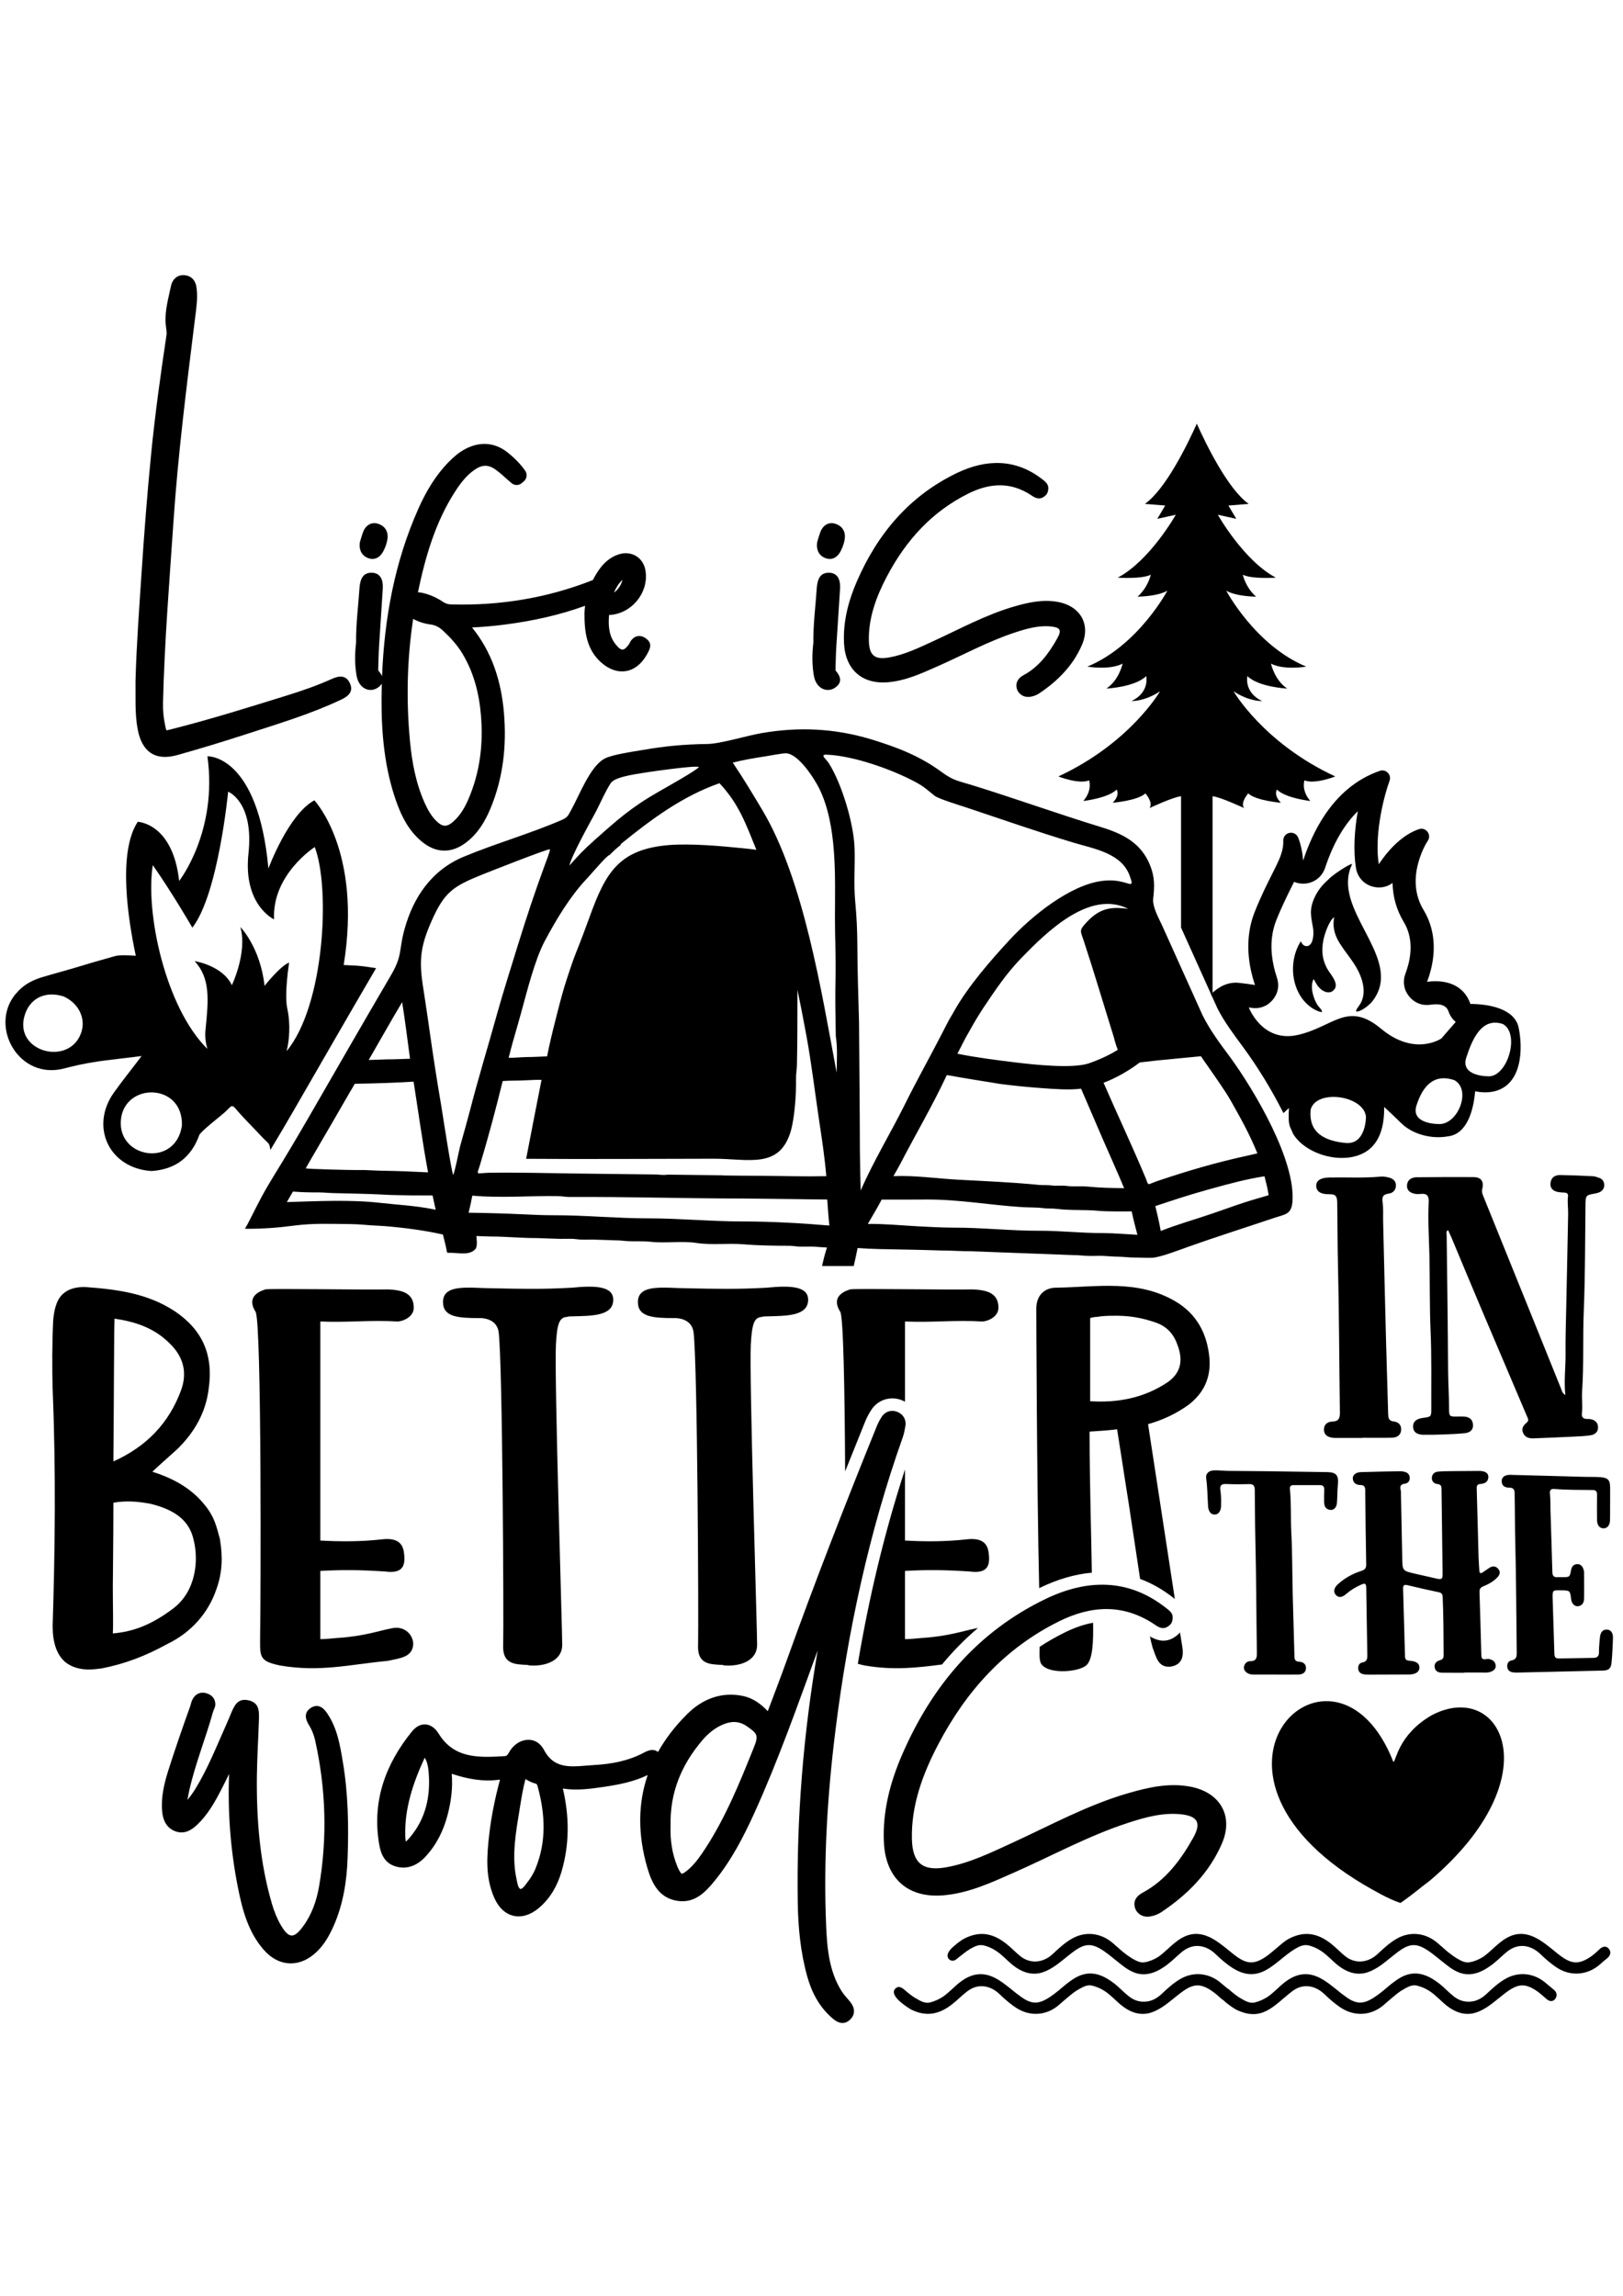 <?xml version="1.0" encoding="UTF-8"?>
<svg xmlns="http://www.w3.org/2000/svg" xmlns:xlink="http://www.w3.org/1999/xlink" version="1.1" id="katman_1" x="0px" y="0px" width="595.28px" height="841.89px" viewBox="0 0 595.28 841.89" style="enable-background:new 0 0 595.28 841.89;" xml:space="preserve"> <g> <path style="fill-rule:evenodd;clip-rule:evenodd;" d="M511.046,646.096c-21.212-54.335-82.267,2.59-10.847,45.02 c3.607,2.063,8.786,5.181,13.459,6.728c5.17-3.616,6.732-5.179,10.87-8.267c45.013-38.287,25.868-74.009,0.528-60.549 C512.602,636.268,512.072,646.096,511.046,646.096L511.046,646.096L511.046,646.096z"></path> <path style="fill-rule:evenodd;clip-rule:evenodd;" d="M349.234,734.965c-4.755,3.737-9.445,4.694-15.016,1.974 c-0.477-0.271-1.025-0.614-1.498-0.948c-0.746-0.481-1.425-1.025-2.107-1.563c-1.09-0.883-3.128-2.788-2.716-4.351 c0.069-0.271,0.206-0.545,0.408-0.747c0.407-0.407,0.879-0.751,1.492-0.682c0.683,0.072,1.228,0.477,1.7,0.818 c1.494,1.289,2.991,2.579,4.763,3.532c1.353,0.815,2.986,1.695,4.687,1.361c1.699-0.412,3.261-1.09,4.759-2.043 c2.31-1.562,4.146-3.669,6.317-5.364c2.854-2.241,6.047-3.532,9.72-2.79c3.331,0.678,6.249,2.995,8.9,5.099 c1.292,1.09,2.584,2.106,3.943,3.056c3.875,2.789,6.454,2.648,10.395,0.068c2.177-1.429,4.08-3.124,6.051-4.759 c1.837-1.425,3.875-2.923,6.119-3.532c4.348-1.292,8.29,0.746,11.621,3.33c1.833,1.429,3.395,3.197,5.231,4.621 c1.768,1.427,3.875,2.173,6.184,1.971c2.244-0.133,4.283-1.292,5.914-2.854c2.038-1.901,4.077-3.807,6.454-5.235 c5.029-3.125,10.943-2.511,15.362,1.359c0.706,0.606,1.41,1.175,2.118,1.761c0.219,0.134,0.421,0.282,0.61,0.419 c1.497,1.289,2.995,2.579,4.759,3.532c1.356,0.815,2.99,1.695,4.687,1.361c1.703-0.412,3.266-1.09,4.763-2.043 c2.31-1.562,4.142-3.669,6.317-5.364c2.854-2.241,6.047-3.532,9.72-2.79c3.331,0.678,6.253,2.995,8.9,5.099 c1.292,1.09,2.584,2.106,3.944,3.056c3.871,2.789,6.45,2.648,10.397,0.068c2.172-1.429,4.077-3.124,6.047-4.759 c1.833-1.425,3.875-2.923,6.116-3.532c4.35-1.292,8.295,0.746,11.624,3.33c1.833,1.429,3.392,3.197,5.231,4.621 c1.768,1.427,3.875,2.173,6.184,1.971c2.24-0.133,4.279-1.292,5.914-2.854c2.037-1.901,4.077-3.807,6.454-5.235 c5.029-3.125,10.942-2.511,15.359,1.359c0.952,0.816,1.905,1.563,2.854,2.379c1.09,0.884,1.425,2.243,0.407,3.467 c-0.339,0.412-0.815,0.682-1.425,0.682c-0.746,0-1.356-0.477-1.905-0.952c-1.085-0.949-2.172-1.97-3.395-2.785 c-3.94-2.652-6.454-2.717-10.397,0c-1.356,0.948-2.648,2.034-3.94,3.056c-2.583,2.107-5.57,4.42-8.9,5.167 c-3.674,0.742-6.866-0.545-9.72-2.79c-2.172-1.698-4.009-3.875-6.321-5.364c-1.429-0.952-3.06-1.631-4.759-2.042 c-1.7-0.343-3.262,0.545-4.687,1.36c-1.429,0.746-2.717,1.832-3.944,2.854c-1.153,0.953-2.24,1.901-3.33,2.857 c-4.416,3.871-10.325,4.412-15.358,1.357c-2.378-1.498-4.485-3.331-6.454-5.236c-1.631-1.562-3.67-2.717-5.978-2.918 c-2.245-0.206-4.356,0.613-6.12,2.038c-6.404,4.957-10.714,11.21-20.327,6.523c-0.477-0.271-1.021-0.614-1.494-0.948 c-0.746-0.481-1.425-1.025-2.107-1.563c-0.285-0.232-0.639-0.536-0.998-0.888c-0.327-0.178-0.632-0.43-0.913-0.678 c-1.09-0.949-2.177-1.97-3.399-2.785c-3.943-2.652-6.454-2.717-10.398,0c-1.355,0.948-2.647,2.034-3.939,3.056 c-2.583,2.107-5.574,4.42-8.9,5.167c-3.674,0.742-6.866-0.545-9.721-2.79c-2.171-1.698-4.008-3.875-6.32-5.364 c-1.425-0.952-3.06-1.631-4.759-2.042c-1.7-0.343-3.262,0.545-4.687,1.36c-1.426,0.746-2.717,1.832-3.939,2.854 c-1.159,0.953-2.244,1.901-3.334,2.857c-4.417,3.871-10.33,4.412-15.359,1.357c-2.378-1.498-4.485-3.331-6.455-5.236 c-1.63-1.562-3.669-2.717-5.981-2.918c-2.24-0.206-4.352,0.613-6.115,2.038C352.697,731.84,351.071,733.544,349.234,734.965 L349.234,734.965L349.234,734.965z M488.093,712.679c1.833,1.429,3.395,3.125,5.232,4.622c1.764,1.425,3.874,2.172,6.18,1.97 c2.243-0.206,4.282-1.292,5.913-2.854c2.043-1.904,4.08-3.806,6.458-5.23c5.03-3.128,10.939-2.515,15.424,1.356 c1.09,0.952,2.176,1.9,3.266,2.854c1.223,1.021,2.579,2.038,3.939,2.854c1.43,0.815,3.06,1.703,4.687,1.292 c1.771-0.335,3.33-1.021,4.828-1.966c2.244-1.57,4.145-3.677,6.32-5.369c2.785-2.244,6.047-3.604,9.648-2.789 c3.333,0.682,6.324,2.991,8.972,5.095c1.292,1.021,2.516,2.11,3.875,3.063c3.943,2.78,6.523,2.648,10.467,0.061 c1.228-0.815,2.31-1.832,3.395-2.85c0.069-0.069,0.138-0.138,0.206-0.206c1.019-0.815,2.176-1.086,3.129,0 c1.017,1.15,0.675,2.511-0.477,3.467c-0.953,0.747-1.905,1.563-2.789,2.378c-4.416,3.807-10.398,4.415-15.359,1.36 c-2.377-1.497-4.48-3.334-6.454-5.239c-1.631-1.558-3.669-2.709-5.981-2.919c-2.31-0.205-4.349,0.613-6.185,2.043 c-1.764,1.425-3.395,3.124-5.231,4.554c-3.33,2.583-7.273,4.616-11.553,3.395c-2.31-0.679-4.282-2.107-6.118-3.604 c-2.039-1.563-3.94-3.259-6.047-4.687c-4.009-2.648-6.524-2.79-10.468,0c-1.355,0.948-2.647,2.038-3.939,3.063 c-2.583,2.107-5.57,4.411-8.899,5.162c-3.605,0.743-6.866-0.544-9.721-2.785c-2.172-1.703-4.009-3.879-6.32-5.368 c-1.429-0.952-3.057-1.703-4.76-2.042c-1.699-0.336-3.261,0.479-4.69,1.295c-7.35,4.416-12.596,13.404-22.781,7.133 c-2.377-1.497-4.484-3.334-6.454-5.239c-1.631-1.558-3.669-2.709-5.981-2.919c-2.31-0.205-4.349,0.613-6.185,2.043 c-1.764,1.425-3.395,3.124-5.231,4.554c-3.33,2.583-7.271,4.616-11.553,3.395c-2.309-0.679-4.282-2.107-6.115-3.604 c-2.038-1.563-3.943-3.259-6.047-4.687c-4.012-2.648-6.527-2.79-10.471,0c-1.355,0.948-2.647,2.038-3.939,3.063 c-2.582,2.107-5.569,4.411-8.9,5.162c-3.6,0.743-6.862-0.544-9.72-2.785c-2.172-1.703-4.008-3.879-6.317-5.368 c-1.429-0.952-3.06-1.703-4.763-2.042c-1.699-0.336-3.261,0.479-4.687,1.295c-1.699,1.021-3.197,2.309-4.759,3.531 c-0.472,0.412-1.018,0.815-1.631,0.815c-0.609,0.069-1.154-0.201-1.562-0.678c-0.134-0.202-0.271-0.407-0.344-0.682 c-0.472-1.631,1.635-3.467,2.721-4.347c0.678-0.614,1.356-1.087,2.107-1.632c0.407-0.271,0.948-0.613,1.493-0.884 c5.51-2.72,10.196-1.837,15.023,1.901l0,0c1.833,1.429,3.396,3.125,5.231,4.622c1.765,1.425,3.875,2.172,6.184,1.97 c2.24-0.206,4.279-1.292,5.914-2.854c2.038-1.904,4.077-3.806,6.454-5.23c5.03-3.128,10.943-2.515,15.424,1.356 c1.09,0.952,2.176,1.9,3.266,2.854c1.223,1.021,2.579,2.038,3.939,2.854c1.43,0.815,3.059,1.703,4.687,1.292 c1.769-0.335,3.334-1.021,4.828-1.966c2.24-1.57,4.146-3.677,6.32-5.369c2.785-2.244,6.047-3.604,9.651-2.789 c3.33,0.682,6.321,2.991,8.969,5.095c1.292,1.021,2.516,2.11,3.875,3.063c3.943,2.78,6.523,2.648,10.467,0.061 c2.168-1.444,5.061-4.26,7.423-5.975c0.406-0.271,0.948-0.613,1.493-0.884C478.576,708.058,483.266,708.941,488.093,712.679 L488.093,712.679L488.093,712.679z"></path> <path d="M499.753,527.245c3.568,0,7.159,0.069,10.749-0.022c1.75-0.046,3.246-0.782,3.407-2.808 c0.139-1.911-1.013-2.946-2.763-3.153c-1.841-0.207-1.956-1.335-2.002-2.785c-0.23-9.022-0.552-18.023-0.782-27.046 c-0.392-14.547-0.714-29.094-1.06-43.641c-0.068-2.255,0.139-4.534-0.184-6.744c-0.276-1.979-0.023-3.038,2.233-3.337 c1.519-0.185,2.67-1.29,2.646-3.062c-0.022-1.681-1.22-2.486-2.646-2.854c-1.036-0.275-2.164-0.414-3.223-0.299 c-6.146,0.553-12.292,0.184-18.438,0.299c-3.269,0.069-4.948,1.082-4.926,3.062c0.023,2.026,1.565,3.153,4.903,3.085 c2.187-0.047,2.738,0.782,2.785,2.854c0.137,7.55,0.092,15.1,0.275,22.648c0.438,18.207,0.461,36.413,0.714,54.621 c0.023,2.095-0.483,3.153-2.785,3.245c-1.772,0.046-3.177,1.104-3.061,3.107c0.114,2.025,1.657,2.67,3.405,2.854 c0.622,0.069,1.243,0.046,1.865,0.046c2.969,0,5.915,0,8.884,0C499.753,527.292,499.753,527.268,499.753,527.245L499.753,527.245 L499.753,527.245z M586.667,431.977c-0.806-0.3-1.634-0.599-2.486-0.645c-3.958-0.208-7.918-0.368-11.876-0.438 c-1.911-0.046-3.384,0.852-3.614,2.9c-0.229,2.141,1.151,3.085,3.062,3.383c0.69,0.116,1.404,0.116,2.095,0.162 c0.828,0.046,1.381,0.414,1.266,1.312c-0.299,2.163,0.092,4.35,0.046,6.514c-0.184,11.278-0.483,22.557-0.689,33.813 c-0.116,5.755-0.323,11.532-0.254,17.263c0.069,4.995-0.645,9.921-0.092,15.354c-1.221-0.853-1.289-1.657-1.565-2.371 c-3.683-9.092-7.319-18.184-11.002-27.275c-5.848-14.501-11.739-28.979-17.586-43.479c-0.322-0.783-0.553-1.521-0.322-2.464 c0.714-2.739-0.391-4.327-3.153-4.351c-6.997-0.068-14.018,0-21.015,0.047c-0.46,0.022-0.92,0.092-1.358,0.254 c-1.357,0.437-2.002,1.449-2.071,2.808c-0.046,1.427,0.737,2.324,2.048,2.785c0.968,0.368,2.004,0.392,2.993,0.276 c2.302-0.276,3.038,0.759,2.923,2.945c-0.345,6.676,0.115,13.373,0.276,20.049c0.185,9.092,0.023,18.184,0.414,27.298 c0.414,9.368,0.208,18.805,0.254,28.196c0.023,3.223,0.023,3.246-3.153,3.66c-1.98,0.275-3.614,1.128-3.522,3.291 c0.093,2.233,1.911,2.854,3.845,2.877c2.485,0.023,4.972-0.022,7.48-0.114c2.555-0.092,5.109-0.208,7.665-0.46 c1.703-0.185,3.061-1.037,2.991-2.97c-0.046-2.049-1.357-3.038-3.337-3.131c-0.782-0.046-1.565,0-2.348,0 c-3.016,0.047-3.107-0.022-3.107-3.13c0-4.512-0.3-9.022-0.346-13.534c-0.069-16.642-0.345-33.283-0.529-49.925 c-0.023-0.553-0.322-1.22,0.507-1.795c0.437,0.966,0.875,1.864,1.266,2.762c3.729,8.907,7.412,17.815,11.187,26.7 c5.455,12.89,10.956,25.779,16.434,38.669c0.346,0.828,0.968,1.68-0.068,2.509c-1.243,1.013-2.026,2.21-1.243,3.845 c0.782,1.679,2.325,1.956,3.937,1.887c4.971-0.185,9.943-0.414,14.915-0.645c1.934-0.093,3.891-0.184,5.8-0.461 c1.611-0.229,2.809-1.196,2.786-2.945c-0.023-1.842-1.221-2.762-2.97-3.016c-0.3-0.023-0.621-0.046-0.944-0.046 c-1.495,0.069-2.187-0.667-2.002-2.141c0.345-2.624-0.115-5.294,0.069-7.895c0.689-9.875,0.206-19.749,0.621-29.624 c0.53-12.82,0.461-25.664,0.621-38.484c0.046-3.913,0.023-3.891,3.684-4.558c0.46-0.092,0.921-0.207,1.357-0.392 c1.174-0.506,1.865-1.449,1.842-2.716C588.371,433.358,587.795,432.415,586.667,431.977L586.667,431.977L586.667,431.977z"></path> <path style="fill-rule:evenodd;clip-rule:evenodd;" d="M80.698,564.717v-0.21c-1.471-5.466-2.103-7.778-4.625-11.353 c-4.625-6.307-10.933-10.513-20.184-13.455c1.051-1.052,2.103-1.893,2.944-2.733c2.313-2.104,4.205-3.785,6.097-5.467 c6.518-6.307,10.512-13.666,11.563-21.865c1.892-12.614-2.103-21.865-12.404-28.804c-9.882-6.517-21.024-7.988-32.377-8.83 c-3.574-0.21-6.518,0.632-8.41,2.313c-2.313,1.893-3.364,5.256-3.784,9.671c-0.42,8.409-0.42,17.66-0.21,25.439 c1.261,30.695,0.841,59.919,0,86.83c0,6.097,1.471,10.512,4.625,13.246c2.102,1.682,5.046,2.732,8.62,2.732 c1.471,0,3.153-0.21,4.836-0.421c8.409-1.682,15.768-4.415,24.178-9.04c8.62-4.205,14.927-11.354,17.871-20.184 C81.539,576.702,81.749,570.815,80.698,564.717L80.698,564.717z M66.401,509.844c-4.415,11.984-12.614,20.604-24.808,26.071 c0.21-23.548,0.21-47.936,0.42-52.351c7.148,1.051,14.296,3.153,20.183,9.04C67.452,497.651,68.714,503.537,66.401,509.844 L66.401,509.844z M63.668,589.737c-7.779,5.887-14.506,8.619-22.286,9.251c0.21-3.785,0-9.251,0-17.24 c0-4.626,0.21-16.609,0.21-30.695c4.835-0.841,9.25-0.421,13.666,0.421c9.461,2.313,14.297,6.518,15.769,13.244 C72.919,572.287,71.868,583.429,63.668,589.737L63.668,589.737z M143.77,597.095c-4.625,0.841-10.091,2.943-20.182,3.574 c-2.313,0.211-4.416,0.421-6.098,0.421v-25.02c8.2-0.421,13.666-0.421,23.757,0.21c6.308,0.841,7.569-1.892,6.938-6.727 c-0.42-3.995-2.943-5.678-8.2-5.047c-7.569,0.841-15.137,0.841-22.496,0.421v-80.313c0,0,0.21,0,0.42,0 c9.251,0.421,18.502-0.631,27.752,0c2.103,0,6.097-1.683,6.097-5.046c0-5.256-3.994-6.518-9.461-6.728 c-7.358,0.21-43.94-0.421-44.992,0c-4.625,1.472-6.098,4.204-3.574,8.199c2.313,3.574,1.892,108.906,1.682,117.946 c0,8.409-0.841,10.091,7.359,11.773c14.716,2.522,25.649-0.42,39.314-1.683c5.046-1.051,9.041-1.472,9.461-5.886 C151.759,599.829,148.606,596.043,143.77,597.095L143.77,597.095z M209.787,472.21c-10.933,0.632-19.132,0.422-29.224,0.211 c-7.99,0-18.081-1.893-18.081,5.046c0,5.466,5.466,5.888,13.246,5.888l0,0c0,0,6.307-0.422,7.148,5.045 c1.472,10.512,1.893,106.593,1.683,114.582c-0.42,7.359,4.204,7.359,9.04,7.569c0.42,0.21,0.842,0.21,1.472,0.21 c5.256,0.21,11.143-1.893,11.143-7.568c0-5.467-2.944-98.604-2.313-110.168c0.42-8.199,1.473-9.881,3.995-10.092 c0.63-0.21,1.261-0.21,2.103-0.21c6.728-0.211,14.926,0,14.926-6.097C224.923,471.581,218.196,471.37,209.787,472.21 L209.787,472.21z M281.269,472.21c-10.933,0.632-19.132,0.422-29.224,0.211c-7.989,0-18.081-1.893-18.081,5.046 c0,5.466,5.467,5.888,13.246,5.888l0,0c0,0,6.307-0.422,7.148,5.045c1.472,10.512,1.893,106.593,1.683,114.582 c-0.42,7.359,4.205,7.359,9.04,7.569c0.42,0.21,0.841,0.21,1.472,0.21c5.255,0.21,11.143-1.893,11.143-7.568 c0-5.467-2.944-98.604-2.314-110.168c0.421-8.199,1.473-9.881,3.996-10.092c0.63-0.21,1.261-0.21,2.102-0.21 c6.728-0.211,14.927,0,14.927-6.097C296.406,471.581,289.679,471.37,281.269,472.21L281.269,472.21z M358.217,597.095 c-4.624,0.841-10.091,2.943-20.182,3.574c-2.313,0.211-4.416,0.421-6.098,0.421v-25.02c8.2-0.421,13.666-0.421,23.757,0.21 c6.308,0.841,7.569-1.892,6.938-6.727c-0.42-3.995-2.943-5.678-8.199-5.047c-7.569,0.841-15.138,0.841-22.496,0.421v-26.053 c-7.609,23.274-13.249,47.126-17.313,71.263c0.745,0.215,1.604,0.419,2.596,0.623c10.575,1.813,19.196,0.804,28.283-0.377 c4-4.83,8.385-9.3,13.184-13.376C358.532,597.033,358.376,597.06,358.217,597.095L358.217,597.095z M331.938,514.005v-29.39 c0,0,0.21,0,0.42,0c9.251,0.421,18.502-0.631,27.753,0c2.103,0,6.097-1.683,6.097-5.046c0-5.256-3.994-6.518-9.461-6.728 c-7.358,0.21-43.94-0.421-44.992,0c-4.625,1.472-6.098,4.204-3.573,8.199c1.179,1.821,1.646,30.076,1.795,58.544 c2.431-6.105,4.882-12.203,7.351-18.293c0.588-1.448,1.315-2.837,2.108-4.058c2.432-3.958,7.242-5.487,11.506-3.696 C331.286,513.676,331.618,513.833,331.938,514.005L331.938,514.005z M443.576,497.861c-0.84-8.83-4.625-15.979-12.403-20.604 c-13.877-8.2-29.014-5.257-43.942-5.047c-3.363,0-7.147,2.104-7.147,7.779c0,0,0.185,65.072,1.068,102.401l0.361-0.177 c6.321-3.046,12.678-4.944,18.948-5.499c-0.117-11.05-0.825-31.656-0.825-51.733c3.364-0.21,6.728-0.421,10.092-0.841 c1.052,6.728,2.103,13.246,3.153,20.183c1.434,8.712,3.388,22.396,5.286,34.685c4.122,1.52,8.147,3.765,12.034,6.803 c0.243,0.183,0.48,0.366,0.708,0.55c-2.568-16.725-6.475-42.314-9.828-64.112c5.255-1.472,10.302-3.784,14.927-7.147 C441.685,510.686,444.207,505.009,443.576,497.861L443.576,497.861z M381.327,603.895c-0.063,2.886-0.235,5.562,0.858,6.656 c3.153,3.573,13.876,2.522,16.399,0c2.181-2.181,2.476-8.409,2.335-15.468c-3.449,0.612-6.936,1.851-10.481,3.606 C387.246,600.269,384.213,602.008,381.327,603.895L381.327,603.895z M421.768,600.072c0.357,1.716,0.691,3.135,0.995,4.172 c1.262,3.153,1.892,7.358,6.517,6.938c4.416-0.631,4.836-3.995,4.416-6.938c-0.043-0.171-0.363-2.189-0.894-5.599 c-0.188,0.216-0.388,0.421-0.604,0.617C428.68,602.474,425.215,602.139,421.768,600.072L421.768,600.072z M428.229,506.901 c-8.829,5.887-18.501,7.568-28.382,6.938c0-12.614,0-23.336,0-30.483c0.63-0.211,1.472-0.422,2.313-0.422 c2.522-0.421,4.835-0.421,5.255-0.421c6.938-0.21,11.773,0.843,16.61,2.524c3.573,1.261,6.308,3.783,7.778,7.988 C434.115,498.912,433.064,503.537,428.229,506.901L428.229,506.901z"></path> <path style="fill-rule:evenodd;clip-rule:evenodd;" d="M99.176,421.693c-0.511-2.999-0.323-1.774-3.682-5.396 c-2.781-2.996-6.358-6.488-8.956-9.605c-1.757-2.11-1.809-0.765-4.392,1.454c-2.056,1.771-7.63,6.069-8.984,7.921 c-2.952,8.289-8.765,12.784-17.613,13.364c-15.645-1.042-22.609-16.336-13.778-28.761c3.13-4.405,6.873-9.02,10.164-13.419 c-9.333,1.261-16.925,1.662-26.278,4.025l-2.1,0.53c-16.567,4.375-27.492-15.122-18.08-27.002l1.568-1.739 c2.377-2.316,5.017-3.638,8.146-4.638c4.997-1.501,9.993-2.798,15.068-4.359c3.999-1.232,8.053-2.351,12.08-3.495 c1.335-0.38,4.521-0.273,7.463-0.101c-2.819-13.211-6.676-37.87,0.715-49.104c0,0,12.845,0.415,15.194,21.687 c0,0,14.228-18.095,10.36-45.721c0,0,18.51-0.827,22.376,41.161c0,0,7.32-19.889,16.852-25c0,0,17.564,18.435,10.756,60.395 l4.665,0.222c2.475,0.199,4.859,0.537,7.222,0.922c-10.231,17.471-20.307,35.03-30.433,52.561 C104.778,412.321,102.001,417.022,99.176,421.693L99.176,421.693z M76.044,384.626c-0.623-2.185-0.924-4.521-0.678-6.932 c1.145-11.146,1.824-18.921-3.98-25.238c0,0,10.239,1.571,13.659,8.829c0,0,5.771-12.037,3.112-21.35c0,0,7.333,7.446,8.872,21.59 c0,0,5.708-7.267,9.014-8.54c0,0-1.846,11.642-0.667,16.903c0.719,3.213,1.312,9.196-0.26,15.581 c13.924-16.779,16.09-59.794,10.326-74.849c0,0-15.745,10.083-14.916,26.52c0,0-11.433-5.194-9.391-24.172 c2.042-18.977-7.459-22.651-7.459-22.651s-3.591,37.569-13.122,49.863c0,0-7.182-12.433-14.505-22.93 C53.239,334.483,60.596,369.325,76.044,384.626L76.044,384.626z M66.722,412.791c-2.292,15.505-23.715,12.011-22.373-2.158 C45.659,396.792,67.279,397.036,66.722,412.791L66.722,412.791z M23.39,365.424c5.83,2.659,8.709,8.91,5.79,14.703 c-5.292,10.5-23.608,5.213-20.269-7.318C10.75,365.91,16.748,363.261,23.39,365.424L23.39,365.424z"></path> <path style="fill-rule:evenodd;clip-rule:evenodd;" d="M460.294,361.208c-0.546-1.619-1-3.256-1.342-4.75 c-1.67-7.275-1.56-14.888,1.186-21.898c2.028-5.174,4.377-9.949,6.872-14.895c1.375-2.724,3.024-5.896,3.514-8.93 c0.131-0.809,0.183-1.621,0.154-2.439c-0.047-1.384,0.885-2.574,2.238-2.864c1.353-0.289,2.689,0.419,3.212,1.7 c0.998,2.45,1.588,5.416,1.84,8.425c1.882-5.7,4.354-11.211,7.566-16.127c5.02-7.685,11.751-13.718,20.542-16.748 c1.051-0.362,2.148-0.106,2.931,0.684c0.784,0.791,1.03,1.89,0.657,2.938c-2.832,7.987-5.488,20.924-3.95,30.64 c3.683-5.636,8.921-10.938,14.721-12.887c1.169-0.394,2.402-0.016,3.151,0.964c0.747,0.981,0.788,2.27,0.103,3.292 c-1.547,2.322-2.883,5.732-3.578,8.395c-1.529,5.854-1.16,11.727,2.018,16.991c4.051,6.708,4.57,14.342,2.711,21.823 c-0.354,1.42-0.834,2.976-1.412,4.521c6.745-0.944,13.472,1.024,15.888,8.116c6.656,0.013,16.199,1.664,17.681,8.66 c0.687,3.238,0.914,6.881,0.592,10.173c-1.024,10.416-7.308,14.979-16.552,13.204c-0.547,6.8-2.898,15.701-9.923,16.504 c-5.857,1.079-12.885-0.604-17.167-4.821c-2.04-2.01-4.135-3.997-6.264-5.945c0.026,2.058-0.103,4.084-0.408,5.861 c-0.72,4.191-2.524,8.181-6.237,10.512c-4.215,2.646-9.722,2.787-14.438,1.637c-4.633-1.132-9.739-3.908-12.292-8.115 c-0.401-0.936-0.809-1.854-1.219-2.751c-0.258-0.892-0.407-1.831-0.427-2.817c-0.021-1.091,0-2.46,0.1-3.933l-2.025,1.857 c-4.183-8.312-9.272-16.705-14.78-24.185c-3.357-4.56-6.865-9.181-9.436-14.248l-0.2-0.445l-2.136-4.734 c2.742-2.726,6.232-4.589,10.238-4.149C456.252,360.624,458.282,360.875,460.294,361.208L460.294,361.208z M497.364,370.866 c-0.005-0.947,1.31-1.911,2.1-3.819c1.948-4.705-0.591-10.321-3.043-13.971c-1.685-2.507-3.366-4.511-4.988-7.077 c-1.661-2.629-2.851-5.807-2.075-9.631c-1.757,1.006-3.519,6.033-3.979,8.419c-0.781,4.038-0.335,7.17,1.343,10.325 c1.178,2.215,5.074,5.97,2.149,8.253c-1.5,1.169-3.434,0.249-4.462-0.661c-1.257-1.112-1.655-2.053-2.601-3.684 c-1.431,2.609-0.187,7.125,1.514,9.673c0.362,0.542,1.639,1.694,1.588,2.4c-0.805,0.207-2.906-0.947-3.452-1.294 c-7.739-4.923-9.352-16.771-4.354-24.599c0.232,0.329,0.615,1.396,1.526,1.664c2.746,0.813,3.432-3.645,2.968-6.489 c-0.669-4.095-1.558-6.604,0.516-11.167c1.481-3.262,3.332-5.085,5.759-7.316c1.19-1.095,6.153-4.634,8.057-5.117 c-0.43,1.349-0.761,1.558-1.187,3.558c-3.37,15.852,20.068,32.256,8.564,46.909C502.241,368.598,498.784,371.363,497.364,370.866 L497.364,370.866z M545.456,394.666c0,0-9.867-0.023-7.668-6.807c2.2-6.783,5.661-14.956,13.446-12.335 C557.738,379.132,552.752,395.59,545.456,394.666L545.456,394.666z M527.205,412.168c0,0-9.869-0.023-7.668-6.806 c2.2-6.784,6.128-11.868,13.913-9.248C539.954,399.725,534.5,413.092,527.205,412.168L527.205,412.168z M501.005,409.553 c0,0,0.049,10.322-7.494,9.582c-7.545-0.738-13.718-3.656-12.771-12.337C483.005,399.224,500.301,401.768,501.005,409.553 L501.005,409.553z M533.926,374.755c-1.19-0.976-2.114-2.292-2.648-3.858c-0.966-2.836-4.137-2.8-6.676-2.445 c-3.048,0.428-5.874-0.695-7.8-3.097c-1.925-2.401-2.407-5.404-1.328-8.287c0.438-1.174,0.822-2.381,1.125-3.596 c1.305-5.248,1.109-10.67-1.739-15.387c-2.699-4.472-4.002-9.323-4.102-14.287c-1.907,1.428-4.345,1.977-6.82,1.446 c-3.502-0.749-6.049-3.438-6.609-6.975c-0.997-6.293-0.569-13.699,0.683-20.798c-2.007,1.954-3.787,4.18-5.369,6.6 c-2.845,4.356-4.984,9.216-6.613,14.148c-1.278,3.872-5.011,6.248-9.061,5.768c-0.819-0.098-1.598-0.304-2.322-0.607 c-0.019,0.037-0.036,0.073-0.056,0.11c-2.345,4.647-4.646,9.314-6.546,14.166c-2.112,5.39-2.098,11.317-0.817,16.903 c0.304,1.325,0.678,2.644,1.111,3.932c0.981,2.905,0.41,5.879-1.575,8.216c-1.988,2.337-4.831,3.377-7.856,2.875 c-0.295-0.048-0.59-0.095-0.886-0.141c0,0,4.93,13.068,18.034,10.073c13.104-2.996,18.157-12.543,30.514-2.247 c12.355,10.296,22.09,3.557,22.09,3.557L533.926,374.755L533.926,374.755z"></path> <path style="fill-rule:evenodd;clip-rule:evenodd;" d="M297.822,457.131c-1.435,0.009-2.868,0.018-4.302,0.015 c-1.336-0.003-2.642-0.303-3.965-0.305c-5.674-0.007-11.36-0.085-17.017-0.551c-5.678-0.47-11.399,0.372-17.063-0.483 c-5.521-0.835-11.237,0.192-16.821-0.434c-2.791-0.313-5.633-0.079-8.438-0.23c-1.304-0.07-2.589-0.29-3.931-0.285l-8.463-0.285 c-1.428,0.008-2.848,0.015-4.275,0.014c-1.337-0.002-2.643-0.301-3.966-0.304c-1.443-0.002-2.886,0.005-4.361,0.012l-8.466-0.286 c-5.602,0.021-11.175-0.572-16.775-0.569c-1.763-0.021-3.504-0.109-5.265-0.178c0.166,1.599,0.369,2.911-0.119,4.48 c-2.053,2.831-6.353,1.665-9.352,1.669c-1.629,0.003-1.125,0.252-1.63-1.935c-0.37-1.604-0.745-3.181-1.171-4.772 c-6.899-1.554-14.354-2.507-21.407-3.091c-0.842-0.07-1.66-0.112-2.503-0.146c-3.348-0.108-6.295-0.558-9.801-0.582 c-7.14-0.052-13.541-0.391-20.702,0.531c-5.81,0.783-11.692,1.226-17.551,1.184c-1.033-0.007-0.547-0.029,0.304-1.658 c2.555-4.893,4.565-9.217,7.425-14.049c0.738-1.248,1.473-2.49,2.231-3.728c4.152-6.72,8.32-13.724,12.279-20.562 c10.214-17.694,20.351-35.349,30.682-52.982c4.281-7.307,2.833-9.034,4.91-16.657c3.269-12,10.034-21.91,21.792-26.804 c11.78-4.902,24.187-8.401,35.854-13.437c2.289-0.988,2.387-1.613,3.656-3.91c2.951-5.343,6.826-15.721,12.078-18.593 c2.795-1.527,10.6-2.603,14.023-3.193c8.446-1.462,15.153-2.076,23.725-2.202c4.821-0.071,14.249-2.997,19.752-3.96 c13.606-2.381,26.674-1.797,39.936,2.127c9.617,2.916,18.162,6.135,26.308,12.156c4.267,3.155,6.197,3.249,11.241,4.809 c15.707,4.856,31.188,10.448,46.944,15.273c8.155,2.497,14.917,5.751,18.266,14.218c1.677,4.239,1.586,7.638,1.082,12.051 c-0.346,3.02,2.049,7.231,3.313,9.965c0.767,1.701,1.532,3.402,2.299,5.103c4.087,9.072,8.173,18.143,12.261,27.215l0.255,0.566 c2.739,5.437,6.373,10.368,10.021,15.22c8.881,12.164,24.348,38.148,22.896,53.469c-0.502,4.354-2.7,4.242-6.466,5.515 c-10.602,3.573-21.143,6.895-31.699,10.645c-3.178,1.124-10.284,3.914-13.33,4.038c-1.998,0.083-4.473-0.092-6.607-0.087 c-1.866,0.004-3.768-0.284-5.682-0.314c-1.854,0.003-3.692-0.189-5.542-0.288c-1.783-0.096-3.574,0.066-5.36,0.013 c-1.798-0.054-3.584-0.296-5.417-0.294l-37.768-1.425c-3.724,0.021-7.431-0.288-11.187-0.275 c-7.431-0.266-14.688-0.364-22.104-0.514c-2.797-0.057-5.515-0.197-8.304-0.386c-0.452,2.206-0.895,4.389-1.41,6.582 c-3.874-0.001-7.748,0-11.622,0l0.709-3.041c0.325-1.27,0.718-2.487,1.09-3.741C301.454,457.417,299.67,457.192,297.822,457.131 L297.822,457.131z M408.509,380.293c-3.655-11.712-7.192-23.695-11.027-35.321c-1.207-3.658-1.864-3.682,1.229-6.953 c4.599-4.863,8.692-5.646,15.128-4.72c-14.184-7.212-30.081,8.613-39.163,17.945c-5.623,5.778-9.617,11.828-14.081,18.462 c-0.604,0.905-1.151,1.847-1.744,2.761c-0.579,0.893-1.095,1.824-1.633,2.715l-3.149,5.562c-0.949,1.896-1.93,3.784-2.905,5.668 c6.606,1.347,14.537,2.38,21.236,3.183c6.549,0.784,20.583,2.358,26.742,0.415c3.766-1.281,7.438-2.932,10.831-5.018 c-0.209-0.614-0.458-1.215-0.655-1.831C409.019,382.23,408.751,381.27,408.509,380.293L408.509,380.293z M402.951,444.029 c-5.09-0.511-10.112-0.056-15.394-0.725c-1.758-0.224-3.241-0.013-5.299-0.299c-1.935-0.269-5.134-0.195-7.293-0.332 c-11.874-0.748-23.245-2.868-35.246-2.799c-5.447,0.049-10.898,0.038-16.345,0.03c-1.596,3.063-3.356,5.935-5.078,8.919 c6.104-0.064,12.33,0.548,18.434,0.883c4.303,0.229,8.548,0.458,12.858,0.483c10.545-0.04,21.049,1.178,31.591,1.138 c7.789-0.029,15.547,0.895,23.334,0.854c4.313,0.037,8.384,0.41,12.664,0.635c-0.757-2.87-1.489-5.68-2.102-8.588 C410.937,444.208,407.116,444.344,402.951,444.029L402.951,444.029z M291.604,439.722c-6.376-0.072-12.753-0.144-19.131-0.215 c-21.153,0-42.302-0.687-63.456-0.564c-1.374,0.008-2.698-0.259-4.06-0.299c-10.561-0.209-21.197,0.761-31.716-0.195 c-0.407,2.131-0.838,4.16-1.367,6.267c6.682,0.085,13.381,0.268,20.058,0.583c3.712,0.186,7.373,0.339,11.093,0.342 c11.587-0.026,23.14,1.141,34.726,1.138c11.585-0.004,23.136,1.151,34.72,1.137c10.62,0.025,21.152,0.602,31.729,1.503 c-0.362-3.212-0.555-6.335-0.783-9.552C299.455,439.853,295.558,439.773,291.604,439.722L291.604,439.722z M143.459,438.218 c-2.693-0.114-5.218-0.288-7.955-0.363c-4.334-0.118-8.685-0.246-13.019-0.331c-1.807-0.033-3.552-0.235-5.393-0.249 c-3.355,0.015-6.291-0.048-9.643-0.32c-0.738,1.292-1.469,2.577-2.235,3.854c11.387-0.318,23.276-0.976,34.588,0.326 c6.642,0.739,12.148,0.965,18.844,2.253c1.562,0.301,1.16,0.645,0.678-1.885c-0.204-1.07-0.415-2.063-0.684-3.12 C153.541,438.417,148.557,438.357,143.459,438.218L143.459,438.218z M442.939,436.28c-6.599,1.823-12.711,3.845-19.188,6.004 c0.749,3.069,1.432,6.002,1.987,9.119c6.176-2.438,12.505-4.187,18.778-6.343c3.133-1.085,6.266-2.173,9.396-3.265 c3.8-1.325,7.563-2.371,11.413-3.505c-0.405-2.438-0.908-4.552-1.531-6.937c-6.803,1.05-13.123,2.79-19.736,4.617L442.939,436.28 L442.939,436.28z M396.512,399.229c-4.259,0.564-10.066,0.115-14.231-0.188c-5.152-0.373-10.367-0.887-15.516-1.563 c-6.504-1.055-13.003-2.077-19.488-3.249c-5.171,11.086-11.54,21.903-17.195,32.804c-0.756,1.456-1.588,2.848-2.399,4.272 c8.05-0.329,15.774,0.873,23.848,1.307c10.005,0.533,19.633,0.937,29.634,1.907c1.647,0.159,2.814-0.035,4.731,0.21 c1.814,0.232,3.344-0.106,5.403,0.171c2.425,0.326,5.207-0.024,7.956,0.263c4.398,0.437,8.639,0.505,13.048,0.544 c-2.527-6.102-5.298-12.128-7.918-18.196C401.758,411.417,399.129,405.326,396.512,399.229L396.512,399.229z M130.115,397.419 c-0.6,1.166-1.334,2.249-1.978,3.404c-2.068,3.581-4.137,7.162-6.204,10.743c-0.848,1.467-9.81,16.785-9.784,16.858 c0.103,0.29,17.036,0.674,18.665,0.645l0.63-0.012c3.046-0.065,5.617,0.23,8.658,0.264c5.689,0.069,11.222,0.305,16.9,0.593 c-2.073-11.122-3.545-22.123-5.307-33.274c-3.376,0.235-6.955,0.377-10.34,0.511C137.609,397.261,133.863,397.388,130.115,397.419 L130.115,397.419z M447.508,397.495c-1.566-2.319-3.179-4.607-4.778-6.903c-0.755-1.083-1.538-2.148-2.249-3.261l-10.131,0.979 c-3.844,0.335-7.681,0.747-11.511,1.208c-0.834,0.1-0.64-0.04-1.275,0.443c-3.482,2.655-8.528,5.519-12.799,7.103 c5.034,11.597,10.46,23.052,15.341,34.708c1.413,3.377,0.209,2.734,4.487,1.29c11.272-3.782,21.333-6.747,32.975-9.283 c1.209-0.264,2.413-0.546,3.618-0.829c-2.721-6.753-6.08-12.81-9.655-19.122C450.302,401.659,448.9,399.562,447.508,397.495 L447.508,397.495z M198.646,396.002c-0.725,0.001-1.452-0.001-2.178-0.004c-2.742,0.086-5.103,0.274-7.914,0.278 c-1.423,0.002-2.757,0.053-4.177,0.153c-2.512,10.279-5.346,20.864-8.399,30.993c-1.174,3.691-1.535,2.798,3.304,2.646 c10.464-0.183,21.08,0.142,31.569,0.27c10.086,0.122,20.173,0.243,30.259,0.365c0.681,0.078,1.36,0.16,2.044,0.161 c0.647,0,1.294-0.001,1.943-0.004l-1.307-0.124L265.494,431l-0.501,0.054l7.48,0.085c2.411,0,4.821,0.014,7.231,0.034l0.2,0.002 c7.718,0.081,15.449,0.312,23.165,0.139c-0.588-6.973-1.639-13.835-2.679-20.748c-1.514-10.112-2.708-20.278-4.545-30.341 c-0.229-1.234-0.459-2.469-0.691-3.703c-0.852-4.525-1.713-9.052-2.673-13.557c-0.052,9.156,0.041,18.562-0.188,27.688 c-0.045,1.772-0.354,2.976-0.324,4.983c0.083,5.487-0.467,13.966-1.93,19.172c-4.14,13.997-15.548,10.098-28.193,10.108 c-22.921,0.019-45.958,0.198-68.865,0.029c1.795-9.465,3.685-18.934,5.53-28.392C198.554,396.37,198.599,396.186,198.646,396.002 L198.646,396.002z M135.236,388.706l6.609-0.224c2.849,0.012,5.696-0.151,8.543-0.231c-0.949-6.897-1.791-13.893-2.889-20.759 C143.329,374.483,139.309,381.649,135.236,388.706L135.236,388.706z M193.08,387.635c2.526,0.013,5.047-0.181,7.571-0.255 c0.27-1.096,0.452-2.216,0.691-3.315c0.925-4.24,1.979-8.451,3.063-12.652c1.091-4.229,2.182-8.47,3.562-12.615 c1.051-3.154,2.055-6.326,3.293-9.412c1.819-4.533,3.531-9.108,5.198-13.699c5.752-15.83,10.744-24.316,28.937-25.795 c8.284-0.622,18.663,0.335,27.013,1.156c1.677,0.164,3.341,0.367,5.013,0.58c-3.817-9.396-6.394-16.83-13.537-24.419 c-13.482,4.727-24.771,13.067-35.762,21.97c-1.435,1.165,0.556-0.093-0.846,0.99c-1.439,1.112-2.544,2.216-3.83,3.486 c-0.251-0.611-7.193,7.476-7.782,8.096l-0.416,0.439c-6.226,6.62-11.201,14.943-15.467,22.947 c-3.617,6.787-6.53,18.585-8.641,26.245c-0.422,1.531-0.85,3.058-1.292,4.583c-1.15,3.963-2.294,7.947-3.289,11.952 C188.77,387.919,190.881,387.694,193.08,387.635L193.08,387.635z M182.267,371.945c2.36-8.389,5.104-17.021,7.683-25.372 c3.107-10.039,6.276-19.618,9.915-29.479c0.207-0.563,2.12-5.435,1.797-5.638c-0.532-0.336-23.019,8.531-25.385,9.497 c-10.118,4.13-13.316,6.305-17.868,16.527c-3.901,8.763-4.799,13.885-3.399,23.374c0.645,4.369,1.364,8.728,1.977,13.101 l0.088,0.627c0.087,0.624,0.174,1.248,0.262,1.873c1.371,9.718,2.782,19.031,4.448,28.709c0.589,3.573,3.656,23.866,4.448,25.771 c0.945-2.744,1.767-7.461,2.497-10.462l0.063-0.248l0.154-0.576c1.161-4.174,2.359-8.325,3.45-12.52 c2.913-11.376,6.384-22.658,9.54-33.994L182.267,371.945L182.267,371.945z M217.685,308.419 c8.795-7.846,13.85-12.393,24.292-18.326c1.541-0.875,14.299-8.03,14.353-8.851c-1.832-0.619-20.545,2.123-23.198,2.632 c-2.171,0.417-7.75,1.319-9.075,3.247c-1.913,2.782-4.092,7.942-5.89,11.247c-2.026,3.726-8.6,15.573-9.312,19.036 C211.859,313.979,214.268,311.459,217.685,308.419L217.685,308.419z M306.547,379.966c-0.116-7.358-0.277-14.44-0.088-21.812 c0.157-7.179-0.23-14.58-0.218-21.84c0.027-14.884,0.869-33.613-5.757-47.16c-1.876-3.751-7.706-12.848-12.248-12.906 c-1.413-0.02-5.703,0.841-7.455,1.106c-4.058,0.616-8.044,1.281-12.021,2.312c3.874,5.733,7.349,11.527,10.885,17.466 c15.108,25.376,21.648,66.487,27.118,95.689l0.101,0.539c0.042-4.135,0.347-8.767-0.238-12.835L306.547,379.966L306.547,379.966z M315.08,375.601c0.074,15.355,0.285,30.669,0.304,46.029c0.04,4.97,0.147,9.969,0.301,14.938 c4.635-10.682,11.009-21.122,16.228-31.625c4.149-8.388,8.708-16.522,13.007-24.827c0.757-1.466,1.515-2.934,2.272-4.4l0.284-0.55 c0.759-1.52,1.699-2.929,2.503-4.423c5.099-9.052,13.324-18.525,20.412-26.175c7.951-8.581,22.058-20.085,33.902-21.531 c3.616-0.44,6.154-0.091,9.596,1.007c1.832,0.584,1.056-1.055,0.63-2.392c-2.793-8.756-13.046-10.324-20.788-12.648 c-13.024-3.909-26.253-8.542-39.191-12.857c-2.094-0.699-10.217-3.158-11.694-4.304c-2.852-2.211-3.596-3.196-7.031-5.046 c-8.642-4.651-22.837-9.692-32.649-10.049c-2.561-0.065-0.213,1.521,0.822,3.115c4.774,7.559,9.146,22.122,9.447,31.091 c0.23,6.842-0.396,12.791,0.251,19.823c0.517,5.607,0.729,9.994,0.77,15.622c0.037,4.992,0.088,9.971,0.241,14.961 c0.132,4.128,0.234,8.296,0.352,12.431C315.064,374.396,315.073,374.996,315.08,375.601L315.08,375.601z"></path> <path style="fill-rule:evenodd;clip-rule:evenodd;" d="M140.126,247.98c0.845-21.22,4.617-41.943,13.37-61.543 c2.81-6.291,6.313-12.201,11.185-17.125c1.771-1.789,3.65-3.414,5.881-4.609c5.258-2.818,10.782-2.589,15.52,1.15 c2.473,1.951,4.736,4.183,6.544,6.771c0.854,1.225,0.65,2.885-0.473,3.867c-0.247,0.216-0.495,0.429-0.741,0.645 c-1.093,0.955-2.704,0.967-3.811,0.025c-1.887-1.604-3.662-3.363-5.662-4.827c-2.838-2.079-5.116-1.994-7.972,0.003 c-2.941,2.058-5.12,4.935-7.047,7.92c-7.246,11.219-10.924,23.983-13.63,36.938c0.473,0.012,0.945,0.072,1.405,0.168 c2.914,0.607,5.59,1.851,8.034,3.494c0.89,0.57,1.771,0.765,2.819,0.794c17.817,0.493,35.24-2.358,51.816-8.908 c0.037-0.016,0.073-0.032,0.108-0.051c0.674-1.357,1.453-2.662,2.334-3.896c1.778-2.487,4.012-4.446,6.938-5.444 c4.698-1.604,9.202,0.954,10.005,5.899c1.325,8.151-5.237,15.96-13.366,16.273c-0.311,3.825-0.114,7.625,2.42,10.768 c2.144,2.656,3.03,2.51,4.979-0.16c0.059-0.097,0.098-0.221,0.148-0.325c1.169-2.477,3.598-3.393,5.923-1.732 c2.61,1.864,1.614,3.797,0.369,6.02c-3.882,6.933-10.835,8.122-16.763,2.813c-5.329-4.773-6.121-11.219-6.091-17.992 c0.023-0.923,0.097-1.845,0.217-2.761c-9.498,3.463-19.401,5.587-29.421,6.885c-3.996,0.517-8.014,0.877-12.039,1.065 c7.336,9.014,10.713,19.678,11.706,31.282c1.033,12.075-0.264,23.879-4.948,35.121c-1.995,4.788-4.613,9.103-8.763,12.324 c-5.558,4.315-11.353,4.111-16.691-0.437c-4.548-3.874-7.146-8.973-9.104-14.519c-4.29-12.151-5.463-24.957-5.383-37.768 c0.011-1.811,0.042-3.618,0.093-5.423c-0.276,0.487-0.714,0.96-1.346,1.409c-2.21,1.572-4.956,1.074-6.569-1.077 c-0.898-1.197-1.259-2.508-1.452-3.945c-0.583-3.775-0.52-7.575-0.068-11.36c-0.079-6.777,0.815-13.513,1.268-20.284 c0.235-2.735,1.061-5.405,4.357-5.405c3.503,0,4.344,2.889,4.167,5.829c-0.417,6.972-0.919,13.938-1.354,20.908 c-0.175,2.814-0.219,5.634-0.315,8.417c0,0.151,0,0.654,0.081,0.78C139.388,246.622,139.852,247.301,140.126,247.98L140.126,247.98 z M61.024,267.804c0.369-0.007,1.357-0.271,1.61-0.336c14.408-3.627,28.591-8.079,42.774-12.485 c5.538-1.721,11.027-3.635,16.315-6.022c2.572-1.162,5.141-1.508,6.573,1.501c1.465,3.082-0.458,4.81-3.056,6.045 c-11.176,5.316-23.04,8.851-34.778,12.669c-8.402,2.733-16.854,5.311-25.362,7.699c-8.246,2.315-13.066-1.234-14.606-9.454 c-1.088-5.806-0.711-11.89-0.789-17.813c0.359-13.26,1.357-26.49,2.228-39.725c0.958-14.551,2.083-29.092,3.519-43.604 c1.437-14.528,3.452-28.991,5.614-43.409c0.17-1.296-0.217-2.865-0.309-4.184c-0.333-4.82,0.985-9.16,1.954-13.808 c0.538-2.577,2.509-4.306,5.213-3.939c2.685,0.364,3.978,2.385,4.212,4.9c0.451,3.82-0.178,7.486-0.646,11.264 c-3.04,24.565-6.167,49.14-7.842,73.846c-1.507,22.218-3.322,44.428-3.858,66.697c-0.069,2.838,0.192,5.678,0.802,8.449 C60.649,266.361,60.865,267.456,61.024,267.804L61.024,267.804z M138.913,192.159c2.166,0.746,3.406,2.571,3.251,4.876 c-0.117,1.738-0.689,3.341-1.453,4.892c-1.194,2.428-3.27,3.768-5.978,2.625c-2.304-1.04-3.129-3.272-2.74-5.669 c0.022-0.138,0.053-0.271,0.095-0.403c0.381-1.215,0.719-2.433,1.192-3.647C134.273,192.487,136.46,191.19,138.913,192.159 L138.913,192.159z M298.321,235.712c-0.079-6.777,0.816-13.513,1.27-20.283c0.233-2.735,1.061-5.406,4.356-5.406 c3.502,0,4.343,2.888,4.167,5.829c-0.416,6.972-0.917,13.938-1.353,20.908c-0.176,2.814-0.221,5.634-0.315,8.417 c0,0.151,0,0.654,0.08,0.78c1.812,2.065,2.479,4.292-0.114,6.138c-2.211,1.572-4.958,1.074-6.57-1.077 c-0.897-1.197-1.258-2.508-1.45-3.945C297.807,243.297,297.872,239.498,298.321,235.712L298.321,235.712z M306.635,192.159 c2.166,0.746,3.405,2.571,3.25,4.876c-0.117,1.738-0.688,3.341-1.451,4.893c-1.194,2.427-3.271,3.767-5.979,2.624 c-2.304-1.04-3.131-3.272-2.74-5.67c0.021-0.137,0.053-0.27,0.095-0.402c0.38-1.215,0.72-2.432,1.192-3.647 C301.995,192.487,304.183,191.19,306.635,192.159L306.635,192.159z M382.249,175.729c1.7,1.275,2.712,2.306,2.052,4.617 c-0.153,0.534-0.428,0.979-0.839,1.354c-1.89,1.727-3.48,1.146-5.307-0.136c-7.499-4.924-15.092-4.479-22.932-0.598 c-13.491,6.679-23.046,17.324-29.984,30.528c-3.826,7.282-6.755,15.125-6.557,23.468c0.129,5.426,2.176,7.087,7.513,6.121 c5.69-1.03,10.964-3.606,16.18-5.997c9.776-4.481,19.231-9.677,29.615-12.679c5.266-1.522,10.532-2.678,16.02-1.677 c8.068,1.473,12.15,8.067,8.82,15.78c-3.282,7.602-8.933,13.284-15.771,17.83c-0.961,0.609-2.129,1.048-3.229,1.189 c-2.146,0.34-4.248-0.845-4.867-2.967c-0.636-2.18,0.5-3.927,2.396-4.938c5.652-3.012,9.39-8.082,12.446-13.564 c1.757-3.151,0.943-4-2.501-4.337c-4.379-0.428-8.733,0.809-12.853,2.155c-9.91,3.237-19.104,8.289-28.615,12.488 c-5.857,2.584-11.514,5.218-17.982,5.809c-9.693,0.884-15.83-4.664-16.287-14.329c-0.376-7.941,1.6-15.485,4.747-22.719 c7.607-17.479,19.295-31.305,36.643-39.66C361.739,168.275,372.571,168.167,382.249,175.729L382.249,175.729z M151.531,226.951 c-2.246,14.848-2.573,29.893-1.162,44.845c0.736,7.8,2.193,15.531,5.423,22.716c1.063,2.363,2.351,4.69,4.216,6.522 c2.345,2.304,3.896,2.347,6.353,0.159c2.508-2.234,4.163-5.167,5.477-8.219c4.209-9.775,5.439-20.027,4.569-30.586 c-0.662-8.038-2.602-15.704-6.776-22.667c-1.932-3.224-4.493-5.995-7.241-8.537c-1.301-1.202-2.687-1.945-4.456-2.181 C155.686,228.707,153.516,228.042,151.531,226.951L151.531,226.951z M228.294,212.624c-1.393,1.324-2.373,2.92-3.096,4.681 C226.728,216.247,227.926,214.377,228.294,212.624L228.294,212.624z"></path> <path style="fill-rule:evenodd;clip-rule:evenodd;" d="M438.963,155.368c-3.227,7.19-11.38,24.068-19.053,29.416l7.459,0.597 l-2.884,4.873l6.763-1.491c0,0-9.448,16.806-21.282,23.072c0,0,8.851,0.596,12.133-1.095c0,0-0.994,4.674-4.873,8.056 c0,0,7.16,0,10.939-2.188c0,0-10.642,20.089-29.338,27.846c0,0,8.154,1.393,12.929-1.094c0,0-1.293,6.066-5.967,9.149 c0,0,10.442-0.497,14.618-4.575c0,0,1.393,5.868-5.37,9.15c0,0,4.773,0.198,10.442-3.58c0,0-10.939,18.994-37.294,31.226 c0,0,7.509,2.983,11.287,1.443c0,0,1.294,3.579-2.138,7.558c0,0,9-0.994,12.232-4.177c0,0,1.393,1.889-1.441,4.823 c0,0,9.148-0.746,11.982-3.432c0,0,2.983,3.331,1.542,5.37c0,0,8.702-4.077,11.536-4.325v48.16l0.872,1.945 c3.561,7.901,7.117,15.806,10.68,23.708V291.99c2.835,0.248,11.537,4.325,11.537,4.325c-1.442-2.039,1.541-5.37,1.541-5.37 c2.834,2.686,11.983,3.432,11.983,3.432c-2.834-2.935-1.442-4.823-1.442-4.823c3.232,3.183,12.232,4.177,12.232,4.177 c-3.431-3.979-2.139-7.558-2.139-7.558c3.78,1.54,11.288-1.443,11.288-1.443c-26.354-12.231-37.294-31.226-37.294-31.226 c5.668,3.778,10.442,3.58,10.442,3.58c-6.763-3.282-5.37-9.15-5.37-9.15c4.177,4.078,14.619,4.575,14.619,4.575 c-4.675-3.083-5.967-9.149-5.967-9.149c4.772,2.486,12.928,1.094,12.928,1.094c-18.696-7.757-29.338-27.846-29.338-27.846 c3.779,2.188,10.939,2.188,10.939,2.188c-3.879-3.382-4.873-8.056-4.873-8.056c3.282,1.69,12.133,1.095,12.133,1.095 c-11.834-6.267-21.282-23.072-21.282-23.072l6.764,1.491l-2.885-4.873l7.459-0.597 C450.341,179.436,442.188,162.558,438.963,155.368L438.963,155.368z"></path> <path d="M467.715,614.089c2.851,0,5.701,0.036,8.551-0.018c1.47-0.036,2.689-0.699,2.743-2.331 c0.036-1.541-1.076-2.294-2.475-2.366c-1.361-0.071-1.721-0.663-1.756-1.936c-0.18-7.439-0.448-14.896-0.628-22.336 c-0.197-7.762-0.125-15.523-0.538-23.269c-0.269-5.252,0.036-10.54-0.501-15.792c-0.108-1.022,0.357-1.435,1.344-1.435 c3.209,0,6.418,0.018,9.645,0c1.165,0,1.631,0.521,1.596,1.667c-0.036,1.561-0.071,3.138-0.036,4.715 c0.036,1.237,0.483,2.276,1.811,2.635c1.487,0.395,2.707-0.556,2.886-2.438c0.197-2.295,0.126-4.607,0.358-6.884 c0.305-3.245-0.608-4.41-3.836-4.463c-7.332-0.126-14.663-0.233-21.995-0.323c-4.732-0.071-9.465-0.055-14.18-0.126 c-1.828-0.018-3.639-0.251-5.449-0.196c-1.9,0.053-3.084,1.236-2.869,2.796c0.484,3.424,0.484,6.884,0.699,10.325 c0.108,1.919,1.04,3.102,2.421,3.084c1.362,0,2.295-1.201,2.348-3.12c0.054-1.936,0.054-3.872-0.251-5.807 c-0.25-1.578,0.27-2.35,2.026-2.277c2.796,0.125,5.593,0.125,8.371,0.036c1.631-0.054,2.205,0.483,2.224,2.169 c0.09,6.13,0.053,12.243,0.215,18.356c0.341,13.749,0.341,27.517,0.556,41.266c0.036,1.9-0.18,3.155-2.491,3.155 c-1.076,0-1.919,0.735-2.206,1.882c-0.196,0.842,0.107,1.56,0.735,2.115c0.771,0.663,1.686,0.914,2.688,0.896 c2.671-0.019,5.343,0,8.014,0C467.733,614.072,467.733,614.089,467.715,614.089L467.715,614.089L467.715,614.089z M537.071,613.336 c2.008,0,4.016,0.019,6.006,0c1.147-0.018,2.312,0.144,3.441-0.196c1.255-0.395,2.259-1.094,2.044-2.582 c-0.216-1.38-1.291-1.989-2.581-2.205c-0.341-0.054-0.718,0.036-1.076,0.09c-1.094,0.18-1.56-0.269-1.578-1.38 c-0.215-7.744-0.43-15.489-0.681-23.25c-0.036-1.059,0.341-1.65,1.345-2.062c1.9-0.789,3.747-1.757,5.181-3.281 c0.86-0.896,1.309-1.972,0.377-3.102c-0.896-1.093-2.044-1.2-3.245-0.447c-0.86,0.537-1.686,1.183-2.546,1.721 c-0.717,0.448-1.129,0.251-1.165-0.628c-0.071-1.648-0.232-3.263-0.287-4.911c-0.232-8.407-0.43-16.833-0.681-25.24 c-0.036-1.022,0.197-1.595,1.345-1.667c1.56-0.126,2.886-0.717,2.922-2.582c0.035-1.416-1.201-2.204-3.37-2.204 c-3.281,0-6.562,0.036-9.823,0.071c-1.757,0.036-3.532,0.019-5.271,0.18c-1.255,0.125-2.187,0.896-2.258,2.241 c-0.054,1.361,0.807,2.187,2.097,2.312c1.201,0.144,1.452,0.753,1.452,1.811c0.125,10.361,0.27,20.723,0.395,31.084 c0.019,1.954-0.305,2.205-2.313,1.757c-2.6-0.574-5.198-1.165-7.798-1.774c-4.625-1.076-4.625-1.076-4.696-5.898 c-0.144-7.815-0.305-15.631-0.467-23.446c0-0.431,0.019-0.86-0.09-1.272c-0.34-1.345-0.125-2.188,1.489-2.385 c1.146-0.144,1.863-0.968,1.827-2.151c-0.054-1.236-0.806-1.99-2.025-2.241c-0.466-0.106-0.95-0.196-1.434-0.179 c-4.841,0.09-9.698,0.161-14.538,0.323c-1.775,0.053-2.993,1.093-2.887,2.401c0.126,1.632,1.291,2.294,2.762,2.331 c1.326,0.018,1.774,0.537,1.792,1.846c0.071,9.088,0.197,18.178,0.358,27.266c0.036,1.417-0.538,1.989-1.829,2.401 c-3.208,1.022-6.13,2.636-8.621,4.931c-1.417,1.308-1.65,2.761-0.718,3.836c0.968,1.111,2.277,1.039,3.818-0.322 c1.613-1.398,3.424-2.492,5.378-3.37c1.632-0.718,1.954-0.52,1.989,1.201c0.144,8.174,0.233,16.366,0.395,24.541 c0.019,1.416-0.143,2.456-1.847,2.742c-1.075,0.196-1.559,1.111-1.505,2.205c0.054,1.093,0.681,1.792,1.721,2.062 c0.574,0.143,1.201,0.197,1.793,0.197c5.036,0,10.074-0.019,15.094-0.055c2.42-0.018,3.781-0.913,3.854-2.455 c0.053-1.578-1.059-2.402-3.693-2.6c-1.022-0.09-1.56-0.395-1.596-1.506c-0.215-8.281-0.448-16.581-0.699-24.881 c-0.035-1.237,0.359-1.614,1.632-1.31c3.817,0.934,7.672,1.794,11.526,2.6c0.95,0.216,1.291,0.699,1.345,1.613 c0.322,7.153,0.322,14.306,0.357,21.458c0.019,0.878-0.215,1.488-1.164,1.774c-1.327,0.377-2.385,1.166-2.115,2.725 c0.286,1.649,1.631,1.936,3.047,1.936c2.617,0.019,5.216,0.019,7.815,0.019C537.071,613.391,537.071,613.355,537.071,613.336 L537.071,613.336L537.071,613.336z M590.563,551.223c0-1.883,0.018-3.765,0-5.629c0-2.815-0.734-3.692-3.604-3.908 c-2.115-0.144-4.248-0.054-6.364-0.125c-8.891-0.233-17.801-0.503-26.691-0.718c-2.008-0.036-3.119,0.86-3.119,2.295 c0,1.864,1.327,2.402,2.814,2.402c1.703,0.018,1.918,0.878,1.936,2.295c0.126,5.879,0.072,11.759,0.233,17.638 c0.341,13.499,0.358,27.016,0.538,40.532c0.035,1.506-0.144,2.563-1.918,2.886c-1.094,0.216-1.686,1.165-1.561,2.349 c0.126,1.183,0.879,1.828,2.008,2.025c0.538,0.071,1.094,0.09,1.632,0.09c10.487-0.233,20.955-0.466,31.442-0.735 c2.115-0.054,2.976-0.771,3.173-2.939c0.287-3.012,0.43-6.041,0.52-9.071c0.054-1.864-0.807-2.939-2.187-3.028 c-1.471-0.073-2.42,0.913-2.6,2.886c-0.161,1.738-0.358,3.495-0.34,5.252c0.036,1.541-0.538,2.223-2.063,2.24 c-4.248,0.055-8.497,0.126-12.727,0.216c-1.381,0.035-1.543-0.789-1.578-1.883c-0.197-6.668-0.431-13.318-0.627-19.987 c-0.09-3.191-0.071-3.191,3.137-3.119c3.245,0.054,3.245,0.054,3.639,3.263c0.252,2.043,1.811,3.101,3.406,2.313 c1.147-0.574,1.326-1.686,1.345-2.797c0.036-3.083,0.036-6.184,0-9.268c0-0.538-0.144-1.094-0.341-1.577 c-0.448-1.04-1.236-1.667-2.42-1.523c-1.184,0.143-1.775,0.949-1.99,2.061c-0.501,2.707-0.501,2.707-3.298,2.707 c-0.556,0-1.093-0.036-1.649,0c-1.381,0.107-1.918-0.483-1.936-1.899c-0.197-7.565-0.467-15.13-0.699-22.695 c-0.054-1.936,0.036-3.89-0.18-5.808c-0.161-1.47,0.197-2.062,1.703-1.937c4.643,0.377,9.321,0.322,13.982,0.377 c1.184,0.018,1.596,0.537,1.577,1.667c-0.018,3.084-0.054,6.185,0,9.268c0.019,1.99,0.914,3.083,2.349,3.119 c1.416,0.019,2.366-1.093,2.42-3.048c0.054-2.061,0.019-4.122,0.019-6.184H590.563L590.563,551.223z"></path> <path style="fill-rule:evenodd;clip-rule:evenodd;" d="M241.344,642.471c2.709-4.852,6.256-9.47,10.635-13.839 c5.558-5.545,12.448-8.305,20.313-6.743c3.941,0.781,6.764,2.954,9.312,5.624c2.335-6.191,4.703-12.37,6.938-18.597 c10.369-28.876,21.511-57.468,33.038-85.899c0.479-1.181,1.072-2.31,1.765-3.379c1.28-2.084,3.714-2.771,5.858-1.851 c2.043,0.794,3.229,2.833,2.894,5.002c-0.213,1.364-0.468,2.741-0.922,4.104c-12.396,34.866-20.195,71.043-24.764,107.727 c-2.96,23.773-4.422,47.715-3.398,71.669c0.354,8.286,1.124,16.682,5.662,23.878c0.806,1.274,1.883,2.423,2.813,3.516 c1.733,1.937,2.546,4.382,0.641,6.587c-0.022,0.026-0.042,0.048-0.066,0.073c-2.379,2.562-4.935,1.5-7.055-0.493 c-4.595-4.048-7.315-9.266-8.942-15.104c-2.46-8.832-3.332-17.955-3.471-27.096c-0.47-30.959,2.062-61.914,7.313-92.412 c-7.342,20.014-14.386,40.149-23.207,59.575c-3.959,8.718-8.37,17.212-14.407,24.695c-3.627,4.495-7.548,8.548-13.9,7.543 c-6.61-1.045-9.276-6.284-10.967-12.108c-3.536-12.17-3.47-23.56,0.127-34.018c-5.031,2.444-10.467,3.508-16.035,4.333 c-5.08,0.753-10.015,1.421-15.072,0.619c2.39,10.227,2.479,20.444-0.525,30.577c-1.52,5.129-4.134,9.721-8.257,13.209 c-6.176,5.226-13.086,3.734-16.374-3.703c-3.387-7.665-2.75-15.543-1.808-23.619c0.777-6.675,2.179-13.257,3.903-19.747 c-6.116,0.898-11.921-0.215-17.708-2.13c0.426,5.033-0.181,9.943-1.481,14.975c-1.491,5.77-4.064,11.02-8.135,15.411 c-2.929,3.161-6.715,4.886-11.016,3.57c-4.068-1.243-5.404-4.584-6.031-8.413c-2.545-15.52,2.328-29.072,12.096-41.078 c3.118-3.832,7.277-3.257,9.773,0.813c5.65,9.217,14.787,8.844,24.392,8.238c0.676-0.042,1.119-0.802,1.405-1.327 c2.869-5.282,9.788-6.712,12.858-0.909c4.104,7.755,11.108,5.915,18.382,5.512c6.366-0.352,12.75-1.544,18.397-4.629 c0.03-0.017,0.057-0.03,0.088-0.046C238.129,641.718,239.852,641.248,241.344,642.471L241.344,642.471z M84.021,650.533 c-0.957,1.974-1.93,3.938-2.938,5.886c-2.393,4.63-4.919,9.071-8.737,12.712c-2.263,2.158-4.899,3.606-8.07,2.408 c-3.244-1.227-4.531-4.086-4.812-7.349c-0.442-5.141,0.729-10.105,2.271-14.97c2.522-7.953,5.264-15.835,8.064-23.628 c0.12-0.362,0.202-0.76,0.309-1.13c0.827-2.828,2.977-4.485,5.997-3.399c1.307,0.471,2.344,1.396,2.713,2.771 c0.509,1.897-0.314,2.663-0.758,4.164c-2.661,9.563-6.446,18.818-8.625,28.51c-0.264,1.172-0.489,2.355-0.669,3.553 c0.996-1.265,1.959-2.557,2.801-3.919c4.603-7.449,7.819-15.677,11.39-23.644c0.609-1.356,1.183-2.728,1.769-4.188 c1.216-2.784,2.37-5.587,6.236-4.829c4.215,0.826,4.107,4.063,4,7.332c-0.224,6.923-0.676,13.84-0.748,20.767 c-0.16,15.716,1.096,31.52,5.552,46.655c0.804,2.729,1.844,5.35,3.29,7.808c2.894,4.922,4.785,4.906,8.134,0.331 c3.158-4.315,4.924-9.336,5.828-14.569c3.09-17.909,2.517-35.827-1.426-53.556c-0.445-1.998-1.185-3.907-2.27-5.647 c-1.351-2.167-1.937-4.605,0.69-6.319c2.614-1.635,4.624-0.1,5.985,2.006c3.725,5.485,4.702,11.611,5.773,17.987 c1.949,11.6,2.137,23.366,1.721,35.096c-0.305,8.595-1.643,17.022-5.148,24.937c-1.498,3.382-3.315,6.59-5.958,9.216 c-6.11,6.071-14.008,6.002-19.704-0.572c-5.725-6.607-7.813-14.668-9.466-23.032C84.52,678.272,83.493,664.429,84.021,650.533 L84.021,650.533z M427.447,589.483c1.822,1.367,3.237,2.346,2.446,5.113c-0.146,0.513-0.396,0.917-0.79,1.276 c-2.242,2.047-3.914,1.046-5.896-0.339c-11.35-7.45-22.935-6.835-34.806-0.958c-19.896,9.85-33.999,25.534-44.232,45.01 c-5.711,10.869-9.997,22.381-9.701,34.835c0.21,8.827,3.987,11.892,12.67,10.32c8.422-1.523,16.155-5.291,23.869-8.827 c14.149-6.486,27.803-14.003,42.836-18.35c7.442-2.151,14.834-3.821,22.603-2.403c10.819,1.975,16.197,10.521,11.724,20.884 c-4.644,10.757-12.652,18.799-22.354,25.248c-1.243,0.786-2.744,1.336-4.131,1.516c-2.372,0.375-4.722-0.887-5.414-3.26 c-0.728-2.494,0.649-4.327,2.754-5.448c8.489-4.522,14.097-12.067,18.688-20.301c3.093-5.546,1.347-7.909-4.789-8.508 c-6.599-0.645-13.077,1.171-19.284,3.2c-14.444,4.719-27.862,12.082-41.729,18.203c-8.354,3.687-16.437,7.476-25.668,8.319 c-13.271,1.211-21.426-6.184-22.052-19.415c-0.535-11.327,2.291-22.045,6.778-32.354c10.913-25.075,27.642-44.903,52.536-56.895 C398.705,579.028,413.789,578.81,427.447,589.483L427.447,589.483z M192.724,652.387c-0.929,3.511-1.495,7.097-2.076,10.696 c-1.396,8.63-3.104,17.505-1.156,26.199c0.151,0.672,0.483,3.155,1.373,3.391c0.736,0.219,2.066-1.781,2.442-2.255 c1.208-1.52,2.284-3.215,3.031-5.009c4.157-9.983,3.654-20.154,0.842-30.353c-0.128-0.423-0.199-0.857-0.725-0.982 C195.076,653.716,193.869,653.109,192.724,652.387L192.724,652.387z M155.772,644.569c-4.223,9.114-7.478,18.671-7.125,28.832 c0.018,0.345,0.059,1.327,0.19,1.913c0.525-0.359,1.299-1.272,1.55-1.57c5.737-6.826,7.535-14.864,6.852-23.617 C157.076,648.029,156.761,646.146,155.772,644.569L155.772,644.569z M257.565,638.218c-7.75,9.104-11.91,19.31-11.606,31.377 c0.002,0.06,0.001,0.109-0.001,0.168c-0.182,5.04,0.57,10.089,2.507,14.762c0.202,0.488,1.047,2.368,1.587,2.585 c0.625,0.041,2.341-1.444,2.761-1.829c2.383-2.185,4.259-4.915,6.009-7.613c7.398-11.41,12.55-24.067,17.586-36.642 c1.835-4.582,1.588-5.191-2.47-7.989c-2.857-1.97-5.698-1.957-8.823-0.624C262.105,633.698,259.674,635.742,257.565,638.218 L257.565,638.218z"></path> </g> </svg>

